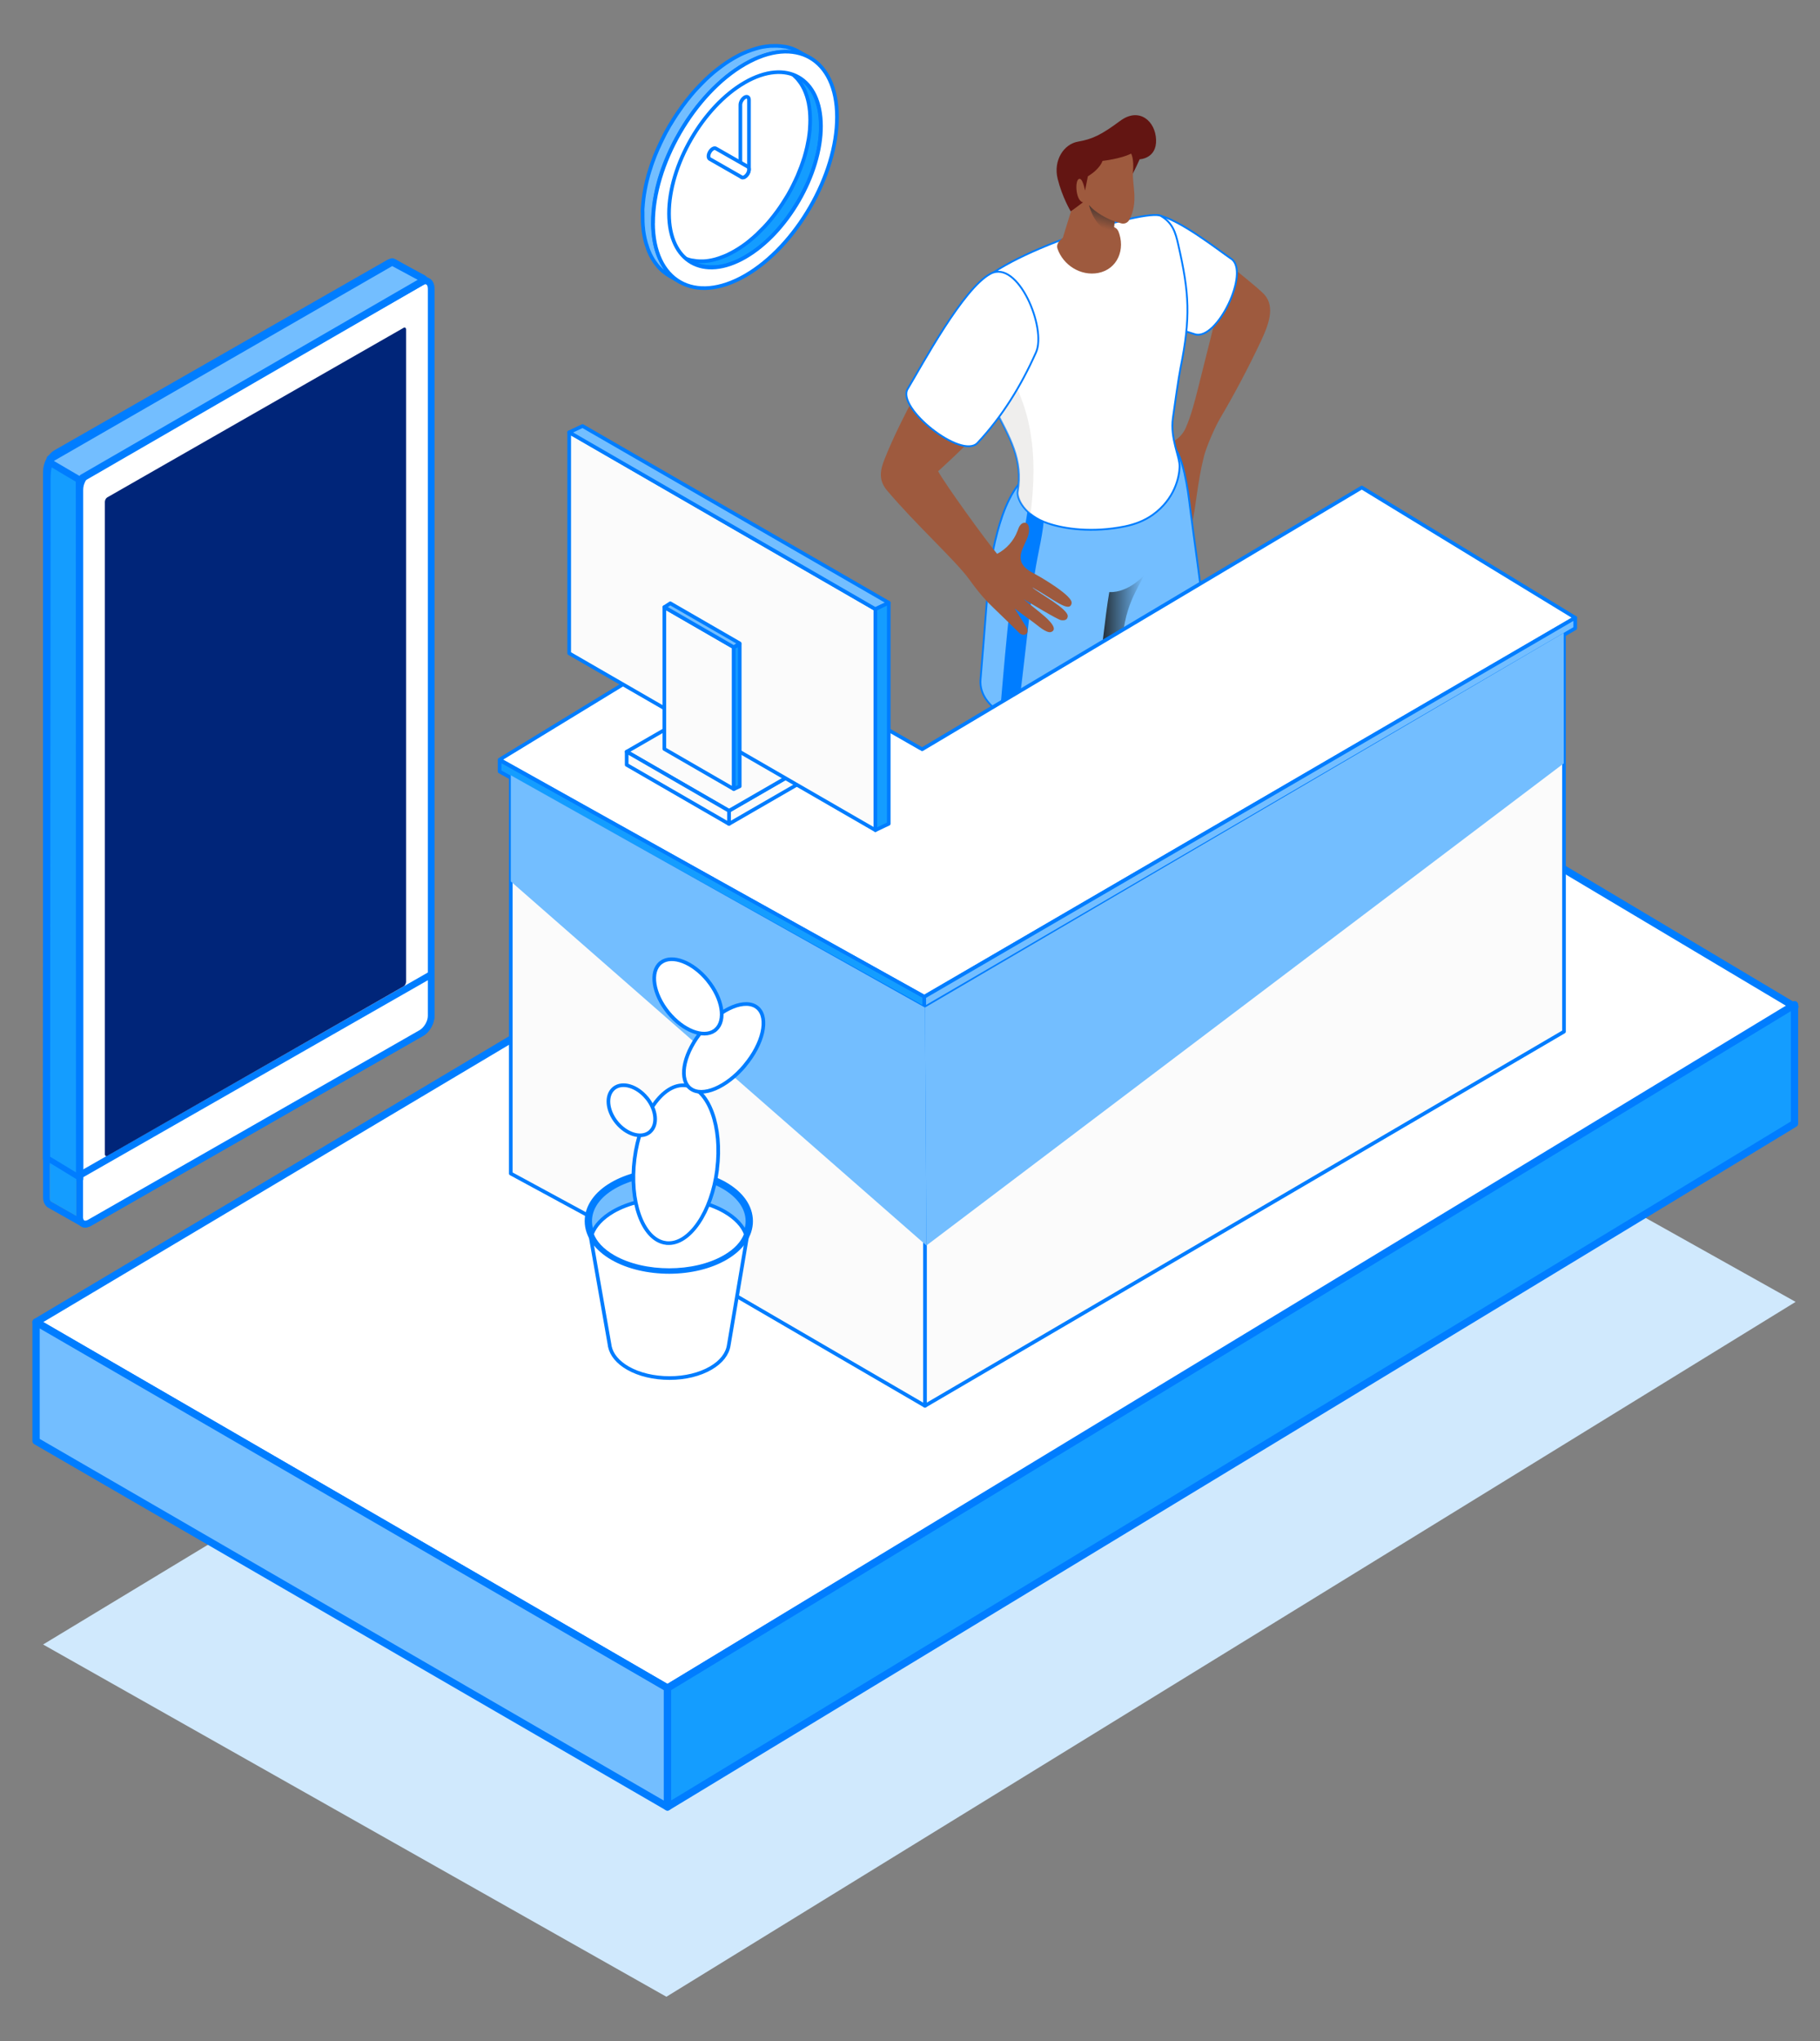 <?xml version="1.0" encoding="UTF-8"?>
<svg xmlns="http://www.w3.org/2000/svg" xmlns:xlink="http://www.w3.org/1999/xlink" viewBox="0 0 249.24 279.47">
  <rect x="0" y="0" width="249.24" height="279.47" fill="#808080" stroke="none"/>
  <defs>
    <style>
      .cls-1, .cls-2, .cls-3, .cls-4, .cls-5, .cls-6, .cls-7, .cls-8, .cls-9 {
        stroke: #007dff;
        stroke-linecap: round;
        stroke-linejoin: round;
      }

      .cls-1, .cls-4, .cls-5, .cls-10 {
        fill: #fff;
      }

      .cls-11 {
        fill: #631512;
      }

      .cls-2, .cls-12, .cls-7 {
        fill: #149dff;
      }

      .cls-13 {
        fill: #bdb9b5;
      }

      .cls-3, .cls-8, .cls-9, .cls-14 {
        fill: #73beff;
      }

      .cls-4, .cls-6, .cls-7, .cls-8 {
        stroke-width: .5px;
      }

      .cls-15 {
        isolation: isolate;
      }

      .cls-5, .cls-9 {
        stroke-width: .25px;
      }

      .cls-16 {
        fill: url(#linear-gradient);
      }

      .cls-16, .cls-17 {
        mix-blend-mode: overlay;
      }

      .cls-18, .cls-19 {
        mix-blend-mode: multiply;
      }

      .cls-6 {
        fill: #fbfbfb;
      }

      .cls-17 {
        fill: url(#linear-gradient-2);
      }

      .cls-20 {
        fill: #007dff;
      }

      .cls-21 {
        fill: #d0e9fd;
      }

      .cls-19 {
        fill: #d8d6d3;
        opacity: .4;
      }

      .cls-22 {
        fill: url(#Dégradé_sans_nom_11);
      }

      .cls-23 {
        fill: #002579;
      }

      .cls-24 {
        fill: url(#Dégradé_sans_nom_11-3);
      }

      .cls-25 {
        fill: url(#Dégradé_sans_nom_11-5);
      }

      .cls-26 {
        fill: url(#Dégradé_sans_nom_11-6);
      }

      .cls-27 {
        fill: url(#Dégradé_sans_nom_11-4);
      }

      .cls-28 {
        fill: url(#Dégradé_sans_nom_11-2);
      }
    </style>
    <linearGradient id="Dégradé_sans_nom_11" data-name="Dégradé sans nom 11" x1="155.28" y1="50.65" x2="173.93" y2="50.65" gradientUnits="userSpaceOnUse">
      <stop offset=".06" stop-color="#9e5a3e"/>
      <stop offset=".12" stop-color="#9e5a3e"/>
    </linearGradient>
    <linearGradient id="Dégradé_sans_nom_11-2" data-name="Dégradé sans nom 11" x1="131.08" y1="112.43" x2="148.33" y2="112.43" xlink:href="#Dégradé_sans_nom_11"/>
    <linearGradient id="Dégradé_sans_nom_11-3" data-name="Dégradé sans nom 11" x1="150.13" y1="101.57" x2="163.89" y2="101.57" xlink:href="#Dégradé_sans_nom_11"/>
    <linearGradient id="linear-gradient" x1="150.58" y1="85.52" x2="156.72" y2="85.52" gradientUnits="userSpaceOnUse">
      <stop offset="0" stop-color="#1e262c"/>
      <stop offset="1" stop-color="#1e262c" stop-opacity="0"/>
    </linearGradient>
    <linearGradient id="Dégradé_sans_nom_11-4" data-name="Dégradé sans nom 11" x1="120.63" y1="65.86" x2="146.75" y2="65.86" xlink:href="#Dégradé_sans_nom_11"/>
    <linearGradient id="Dégradé_sans_nom_11-5" data-name="Dégradé sans nom 11" x1="144.77" y1="34.16" x2="153.51" y2="34.16" xlink:href="#Dégradé_sans_nom_11"/>
    <linearGradient id="Dégradé_sans_nom_11-6" data-name="Dégradé sans nom 11" x1="3669.99" y1="23.4" x2="3674.24" y2="41.92" gradientTransform="translate(3821.99) rotate(-180) scale(1 -1)" xlink:href="#Dégradé_sans_nom_11"/>
    <linearGradient id="linear-gradient-2" x1="3670.43" y1="27.35" x2="3671.49" y2="31.12" gradientTransform="translate(3821.99) rotate(-180) scale(1 -1)" xlink:href="#linear-gradient"/>
  </defs>
  <g class="cls-15">
    <g id="Calque_1" data-name="Calque 1">
      <polygon class="cls-21" points="161.53 131.02 5.9 225.16 91.26 273.39 245.9 178.25 161.53 131.02"/>
      <polygon class="cls-1" points="161.68 87.72 4.94 181.02 91.41 231.13 245.8 137.85 161.68 87.72"/>
      <polygon class="cls-3" points="91.41 247.4 4.94 197.3 4.94 181.02 91.41 231.13 91.41 247.4"/>
      <polygon class="cls-2" points="91.41 247.4 245.75 153.83 245.75 137.56 91.41 231.13 91.41 247.4"/>
      <g>
        <g>
          <polygon class="cls-10" points="57.88 38.66 11.06 65.38 10.91 160.92 59.05 133.42 58.82 39.21 57.88 38.66"/>
          <g>
            <path class="cls-20" d="M7.4,61.68l45.59-26.07c.51-.29,1.03-.27,1.42.04l4.25,2.41c.15.08.26.23.29.4,0,.01,0,.03,0,.04-.47.21-.94.4-1.41.62l.34-.45-3.98-2.26c-.07-.05-.14-.07-.2-.07-.09,0-.18.04-.25.08L7.86,62.48c-.57.32-1.04,1.24-1.04,2.01v99.41c0,.35.1.55.19.62l4.15,2.35,3.89-4.62-2.05-.92,40-22.92c.55-.31,1.02-1.2,1.04-1.96.29.17.58.34.87.5-.17.94-.74,1.87-1.45,2.27l-38.41,22.03,1.5.68-5.16,6.13-4.88-2.76c-.41-.31-.61-.79-.61-1.39v-99.41c0-1.1.66-2.33,1.5-2.81Z"/>
            <path class="cls-20" d="M11.68,168.07c-.2,0-.39-.05-.56-.16-.43-.25-.67-.77-.67-1.44v-99.41c0-1.1.66-2.33,1.5-2.81l45.59-26.07c.46-.26.91-.27,1.3-.05.43.25.67.77.67,1.44v99.41c0,1.1-.66,2.33-1.5,2.81l-45.59,26.07c-.25.14-.5.21-.74.21ZM58.28,38.91c-.1,0-.22.06-.27.09l-45.59,26.07c-.57.32-1.04,1.24-1.04,2.01v99.41c0,.37.11.57.21.63.11.07.3-.02.37-.06l45.59-26.07c.56-.32,1.04-1.24,1.04-2.01V39.56c0-.37-.11-.57-.21-.63-.03-.02-.06-.02-.1-.02Z"/>
            <path class="cls-10" d="M59.05,139.1v-5.69s-48.14,27.5-48.14,27.5v5.69c0,.87.61,1.23,1.37.81l45.4-25.96c.76-.42,1.37-1.47,1.37-2.35Z"/>
            <path class="cls-20" d="M11.67,168.05c-.21,0-.41-.06-.59-.16-.4-.24-.63-.71-.63-1.29v-5.95s.23-.13.23-.13l48.83-27.89v6.48c0,1.03-.7,2.24-1.6,2.74l-45.4,25.96c-.29.16-.58.24-.85.24ZM11.37,161.19v5.42c0,.24.06.42.17.49.1.06.3.03.51-.09l45.4-25.96c.62-.35,1.14-1.24,1.14-1.95v-4.89s-47.21,26.98-47.21,26.98Z"/>
            <polygon class="cls-20" points="10.58 66.16 6.12 63.43 6.6 62.64 11.06 65.38 10.58 66.16"/>
            <polygon class="cls-20" points="10.58 161.53 6.12 158.79 6.6 158.01 11.06 160.74 10.58 161.53"/>
            <path class="cls-2" d="M6.74,63.22l-.12.53c-.13.55-.19,1.12-.19,1.69l-.07,93.21,4.55,2.76-.03-95.74-4.14-2.46Z"/>
            <path class="cls-3" d="M6.88,62.82l46.82-26.96,4.28,2.3c.11.06.11.21,0,.28l-46.66,26.98"/>
            <path class="cls-12" d="M6.82,159.22v4.96c0,.14.08.28.21.35l3.42,1.95v-5.04s-3.63-2.22-3.63-2.22Z"/>
            <path class="cls-23" d="M55.28,135.04l-40.59,23.22c-.18.1-.33-.01-.33-.25v-89.29c0-.24.15-.52.33-.62l40.59-23.22c.18-.1.33.01.33.25v89.29c0,.24-.15.52-.33.62Z"/>
          </g>
        </g>
        <g>
          <g>
            <path class="cls-4" d="M101.98,10.1c6.32-3.65,11.46-.72,11.46,6.54,0,7.25-5.14,16.12-11.46,19.77-6.32,3.65-11.46.72-11.46-6.54,0-7.25,5.14-16.12,11.46-19.77Z"/>
            <g>
              <path class="cls-4" d="M101.98,13.33c.33-.19.59-.04.59.34v9.53c0,.38-.27.83-.59,1.02-.33.19-.59.04-.59-.34v-9.52c0-.38.27-.83.59-1.02Z"/>
              <path class="cls-4" d="M98.04,20.33l4.36,2.49c.23.13.23.56,0,.96-.12.2-.27.35-.42.44-.15.09-.3.11-.42.04l-4.36-2.49c-.23-.13-.23-.56,0-.96.23-.4.61-.62.84-.48Z"/>
            </g>
          </g>
          <path class="cls-7" d="M93.73,35.34c.09.04.18.08.28.11.03.01.07.02.11.03.21.07.43.14.66.18.02,0,.04,0,.05,0,.16.03.32.05.48.07.06,0,.11.01.17.02.11,0,.22.01.33.02.06,0,.12,0,.19,0,.09,0,.18,0,.26,0,.07,0,.14,0,.22-.01.07,0,.15-.01.22-.02.08,0,.16-.02.25-.03.07,0,.14-.02.21-.03.09-.02.18-.03.27-.05.06-.01.12-.03.18-.04.1-.02.19-.05.29-.07.06-.02.12-.03.18-.05.1-.03.21-.06.32-.1.05-.02.1-.03.15-.05.15-.05.3-.11.45-.17,0,0,.01,0,.02,0,.16-.06.32-.13.48-.2.05-.02.1-.05.15-.07.11-.05.23-.11.34-.17.06-.03.11-.06.17-.09.15-.08.3-.16.46-.25.35-.2.7-.42,1.04-.66.02-.01.04-.03.06-.04.32-.22.63-.46.94-.71.04-.03.07-.06.1-.09.3-.25.59-.5.88-.77.03-.03.07-.06.1-.1.29-.28.58-.57.86-.86.02-.02.05-.05.07-.07.3-.32.59-.65.88-1,0,0,0-.01.01-.02.29-.35.57-.71.84-1.08.01-.01.02-.03.03-.04.24-.33.47-.66.69-1,.15-.22.29-.45.43-.68.11-.18.23-.37.34-.55.05-.09.1-.18.15-.27.18-.32.36-.64.52-.97.02-.04.04-.07.05-.11.2-.4.39-.8.57-1.21,0-.02.02-.04.03-.06.17-.4.33-.8.48-1.2,0-.03.02-.05.03-.08.15-.41.29-.83.42-1.24,0-.02.01-.05.02-.07.12-.4.23-.8.32-1.2,0-.04.02-.07.03-.11.09-.41.17-.82.24-1.22,0,0,0-.02,0-.02.07-.41.11-.82.15-1.22,0-.03,0-.07,0-.1.03-.4.05-.81.05-1.2,0-.39-.02-.77-.05-1.14,0-.03,0-.07-.01-.1-.03-.34-.08-.66-.14-.97,0-.04-.02-.08-.02-.12-.06-.3-.14-.59-.22-.86-.02-.05-.03-.1-.05-.15-.09-.26-.18-.51-.29-.75-.01-.02-.02-.05-.03-.07-.13-.27-.27-.52-.42-.76-.02-.03-.05-.06-.07-.1-.13-.19-.26-.36-.4-.53-.05-.06-.11-.12-.16-.18-.12-.13-.26-.26-.39-.38-.06-.05-.11-.1-.17-.15-.19-.15-.39-.3-.6-.42h0s0,0,0,0l1.45.84c.21.12.41.27.6.42.06.05.11.1.17.15.14.12.27.24.39.38.05.06.11.12.16.18.14.16.27.34.4.53.02.03.05.06.07.1,0,0,.01.01.02.02.14.22.27.46.39.71,0,0,0,.02,0,.02.01.02.02.05.03.07.07.16.15.32.21.5.03.08.06.17.08.25.02.05.03.1.05.15.02.05.03.09.05.14.05.17.1.35.14.53.01.06.03.13.04.19,0,.04.02.08.02.12.01.06.03.13.04.19.03.16.05.33.07.5.01.09.02.19.03.28,0,.03,0,.06.01.1,0,.04,0,.08.01.12.01.16.02.32.03.49,0,.16.01.33.01.5,0,.01,0,.02,0,.03,0,.15,0,.31,0,.47,0,.17-.01.33-.02.5,0,.08-.01.16-.02.23,0,.03,0,.07,0,.1,0,.06,0,.12-.01.17-.02.17-.04.34-.06.51-.02.17-.05.35-.07.52,0,0,0,.01,0,.02,0,0,0,.02,0,.02-.03.16-.05.32-.08.48-.03.18-.07.36-.11.54-.01.07-.03.13-.05.2,0,.04-.02.08-.03.11-.02.08-.04.15-.05.23-.05.18-.09.37-.14.55-.04.14-.08.27-.12.41,0,.02-.01.05-.02.07,0,.02-.01.04-.02.07-.05.18-.11.36-.17.54-.06.18-.12.35-.19.53-.01.03-.03.07-.04.1,0,.03-.02.05-.03.08-.04.11-.08.22-.12.33-.07.17-.13.34-.2.51-.05.12-.1.25-.16.37,0,.02-.02.04-.03.06,0,.02-.02.05-.03.07-.07.17-.15.34-.23.5-.09.18-.18.37-.27.55-.01.03-.03.06-.04.08-.02.04-.04.07-.06.11-.07.14-.15.29-.22.43-.1.18-.2.36-.3.53-.05.09-.1.18-.15.27-.02.04-.04.07-.06.11-.09.15-.19.3-.28.44-.14.23-.28.46-.43.68-.02.04-.05.07-.07.11-.2.3-.41.6-.62.89-.01.02-.02.03-.03.05,0,0,0,0,0,0-.15.2-.3.41-.46.6-.12.16-.25.31-.38.47,0,0,0,.01-.01.02,0,0,0,0,0,.01-.13.16-.27.32-.4.47-.13.15-.27.3-.4.45-.02.02-.04.04-.06.07-.02.02-.05.05-.07.07-.1.1-.19.21-.29.31-.14.15-.29.29-.44.43-.04.04-.09.08-.13.12-.03.03-.07.06-.1.1-.07.07-.15.14-.22.21-.15.14-.31.27-.46.4-.07.06-.13.11-.2.16-.03.03-.07.06-.1.08-.05.04-.1.09-.16.13-.15.12-.3.23-.46.35-.11.08-.22.16-.33.23-.02.01-.04.03-.06.04-.02.01-.04.03-.06.04-.15.1-.29.2-.44.29-.15.09-.29.18-.44.27-.03.02-.07.04-.1.06-.11.06-.22.13-.33.18-.04.02-.08.04-.13.07-.06.03-.11.06-.17.09-.04.02-.09.05-.13.07-.07.04-.14.07-.21.1-.05.02-.1.05-.15.07-.02,0-.04.02-.06.03-.14.06-.28.12-.42.18h0s-.01,0-.02,0c-.13.05-.27.1-.4.15-.02,0-.04.01-.06.02-.05.02-.1.03-.15.05-.07.02-.14.05-.21.07-.04.01-.07.02-.11.03-.06.02-.12.03-.18.05-.05.01-.09.03-.14.04-.05.01-.1.02-.15.03-.06.01-.12.03-.18.04-.03,0-.06.01-.09.02-.06.01-.12.02-.17.03-.07.01-.14.02-.21.03-.02,0-.05,0-.07.01-.06,0-.12.01-.18.02-.07,0-.15.02-.22.02-.02,0-.04,0-.06,0-.05,0-.1,0-.15,0-.09,0-.18,0-.27,0-.02,0-.05,0-.07,0-.04,0-.08,0-.11,0-.11,0-.22,0-.33-.02-.03,0-.07,0-.1,0-.02,0-.05,0-.07-.01-.16-.02-.33-.04-.48-.07-.01,0-.03,0-.04,0,0,0,0,0,0,0-.23-.05-.45-.11-.66-.18-.02,0-.04,0-.06-.02-.02,0-.03-.01-.05-.02-.09-.03-.18-.07-.28-.11-.04-.02-.09-.04-.13-.06-.13-.06-.26-.13-.39-.2l-1.45-.84c.13.07.26.14.39.2.04.02.09.04.13.06Z"/>
          <path class="cls-8" d="M87.99,29.01c0-.08,0-.15.01-.23,0-.09,0-.18.01-.27,0-.07.01-.14.02-.21,0-.08.01-.16.02-.24,0-.05,0-.1.01-.16.01-.12.03-.24.04-.36,0-.06.01-.13.02-.19,0-.02,0-.04,0-.06.03-.21.06-.42.09-.63,0,0,0-.01,0-.02,0-.04.01-.07.02-.11.03-.17.06-.34.09-.51,0-.03.01-.07.02-.1.02-.08.03-.17.05-.25.02-.1.04-.2.06-.3.01-.06.03-.12.04-.18.02-.09.04-.18.06-.27.02-.07.03-.14.05-.21.02-.09.05-.18.07-.26.02-.09.05-.18.07-.27.01-.04.02-.09.03-.13.03-.13.07-.25.11-.38.02-.08.04-.15.07-.23,0-.02.01-.04.02-.06.07-.22.14-.43.21-.65,0,0,0,0,0-.01.01-.03.02-.06.03-.09.06-.18.12-.36.19-.54.01-.03.02-.06.04-.09.03-.07.06-.15.08-.22.04-.1.07-.2.11-.3.03-.07.05-.13.08-.2.03-.08.06-.16.1-.24.02-.06.04-.11.07-.17.05-.12.1-.24.15-.36.03-.06.05-.12.08-.18,0-.02.02-.04.03-.06.09-.2.18-.41.28-.61,0,0,0-.02.01-.03.03-.06.06-.12.09-.18.07-.15.15-.31.22-.46.01-.02.03-.05.04-.07.06-.13.13-.25.19-.38.05-.1.1-.2.16-.31.01-.02.02-.04.03-.06.18-.33.36-.65.54-.97.02-.03.03-.06.05-.08.02-.03.04-.06.06-.09.27-.45.55-.9.84-1.34.02-.02.03-.05.05-.07.03-.04.06-.08.08-.12.23-.34.47-.68.71-1.01,0,0,0,0,0,0,.02-.03.04-.06.07-.09.15-.21.31-.41.46-.61,0-.01.02-.02.03-.04.12-.15.24-.3.37-.45.04-.04.07-.09.11-.14,0,0,0,0,0-.01.16-.19.32-.38.49-.57,0,0,.01-.02.02-.02.05-.05.1-.11.14-.16.11-.12.22-.24.33-.36.02-.02.04-.04.06-.06.07-.08.14-.15.21-.22.08-.09.16-.17.25-.26.03-.03.06-.06.09-.09.08-.08.16-.15.23-.23.07-.07.14-.14.21-.21.04-.04.08-.07.11-.11.09-.08.17-.16.26-.24.06-.06.12-.11.18-.17.05-.04.09-.08.14-.12.09-.08.17-.15.26-.23.05-.05.11-.09.16-.14.06-.05.11-.09.17-.14.08-.07.17-.14.26-.21.05-.04.09-.07.14-.11.07-.06.14-.11.21-.16.08-.06.16-.12.24-.18.03-.02.07-.05.1-.08.1-.07.19-.14.29-.21.07-.05.14-.1.2-.14.02-.01.04-.03.05-.04.18-.12.35-.24.53-.35h0s.02-.02.04-.02c.16-.1.33-.2.49-.3.04-.02.08-.05.12-.07.13-.08.27-.15.4-.22.05-.03.1-.05.15-.08.07-.04.14-.07.2-.11.05-.03.11-.06.16-.08.09-.04.17-.08.26-.12.06-.03.12-.06.18-.08.02-.01.05-.02.07-.03.17-.08.34-.15.5-.21,0,0,0,0,0,0,0,0,.02,0,.02,0,.16-.06.32-.12.48-.18.02,0,.05-.01.07-.02.06-.02.12-.04.18-.06.08-.03.17-.06.25-.08.04-.01.09-.02.13-.04.07-.02.15-.04.22-.06.06-.01.11-.03.17-.05.06-.02.12-.03.18-.04.07-.02.15-.03.22-.05.04,0,.08-.02.11-.02.07-.01.14-.02.21-.03.08-.01.17-.03.25-.04.03,0,.06-.01.09-.01.07,0,.14-.01.21-.02.09-.01.18-.02.27-.03.02,0,.05,0,.08,0,.06,0,.12,0,.18,0,.11,0,.22,0,.32-.01.03,0,.06,0,.09,0,.05,0,.09,0,.14,0,.13,0,.27,0,.4.02.04,0,.08,0,.12,0,.03,0,.06,0,.09.01.2.02.39.05.58.08.02,0,.04,0,.06,0,0,0,.01,0,.02,0,.04,0,.08.02.13.03.12.03.23.05.35.09.06.02.11.04.17.05.07.02.15.04.22.07.02,0,.04.02.06.02.11.04.22.09.33.14.05.02.11.04.16.07.16.08.32.16.47.25l1.45.84c-.15-.09-.31-.17-.47-.25-.05-.02-.11-.05-.16-.07-.11-.05-.22-.09-.33-.14-.09-.03-.18-.06-.28-.09-.06-.02-.11-.04-.17-.05-.11-.03-.23-.06-.35-.09-.04,0-.08-.02-.13-.03-.02,0-.05,0-.07-.01-.19-.04-.39-.06-.58-.08-.07,0-.14-.01-.21-.02-.13,0-.26-.02-.4-.02-.07,0-.15,0-.22,0-.11,0-.21,0-.32.01-.09,0-.17,0-.26.01-.09,0-.18.02-.27.03-.1.01-.2.02-.3.04-.08.01-.17.03-.25.04-.11.02-.21.04-.32.06-.07.02-.15.03-.22.05-.12.03-.23.06-.35.09-.07.02-.15.04-.22.06-.13.04-.25.08-.38.12-.06.02-.12.04-.18.06-.18.06-.36.13-.55.2,0,0-.02,0-.02,0-.19.08-.38.16-.58.25-.06.03-.12.06-.18.08-.14.06-.28.13-.41.2-.07.03-.14.07-.2.11-.18.1-.37.19-.55.3-.21.12-.41.25-.62.38-.01,0-.02.01-.03.02-.2.13-.39.26-.59.39-.07.05-.14.1-.2.14-.13.09-.26.19-.39.28-.08.06-.16.12-.24.18-.12.09-.23.18-.35.27-.09.07-.17.14-.25.21-.11.09-.22.18-.33.28-.09.07-.17.15-.26.23-.11.1-.21.19-.32.29-.09.08-.17.16-.26.24-.11.1-.22.21-.32.31-.08.08-.16.15-.24.23-.11.11-.22.23-.33.34-.07.07-.14.15-.21.22-.13.14-.26.28-.38.42-.05.05-.1.11-.14.16-.17.2-.35.4-.52.6-.04.04-.07.09-.11.13-.13.16-.27.33-.4.49-.15.2-.31.4-.46.6-.03.03-.05.07-.08.1-.24.33-.48.67-.71,1.01-.04.06-.09.13-.13.19-.29.44-.57.89-.84,1.34-.03.06-.07.11-.1.17-.19.32-.37.65-.55.97-.06.12-.13.24-.19.36-.07.13-.13.25-.2.38-.09.18-.18.36-.26.53-.03.06-.06.12-.09.18-.11.23-.22.47-.32.7-.03.06-.05.12-.08.19-.07.17-.15.35-.22.52-.03.08-.07.16-.1.24-.07.17-.13.34-.2.51-.03.07-.06.15-.08.22-.08.21-.15.43-.23.64,0,.03-.02.05-.03.08-.08.24-.16.48-.23.73-.02.08-.04.15-.07.23-.05.17-.1.34-.14.5-.03.09-.05.18-.07.28-.04.16-.08.31-.12.47-.02.09-.04.18-.06.28-.04.16-.07.32-.1.48-.02.08-.04.17-.05.25-.04.2-.08.41-.11.61,0,.04-.01.07-.02.11-.04.24-.07.48-.1.71,0,.07-.01.13-.02.2-.02.17-.04.34-.05.51,0,.08-.01.16-.02.24-.01.16-.02.32-.03.48,0,.08,0,.15-.01.23,0,.23-.01.45-.01.67,0,.23,0,.46.02.69,0,.06,0,.13.01.19,0,.15.02.31.03.46,0,.09.02.17.03.26.01.13.03.25.05.38.01.09.03.18.04.27.02.12.04.23.06.34.02.1.04.2.06.3.02.1.04.2.07.3.03.12.06.23.09.34.02.09.05.18.08.26.04.13.09.27.13.4.03.07.05.14.08.21.08.22.17.43.27.64,0,.02.02.04.03.06.13.27.27.53.43.78.01.02.03.04.04.06.13.2.27.39.41.57.03.04.07.09.1.13.14.17.28.33.43.48.01.01.02.03.04.04.16.16.33.3.51.44.04.03.08.07.13.1.18.13.36.26.56.37h0s0,0,0,0l-1.45-.84c-.19-.11-.38-.24-.55-.37-.04-.03-.09-.06-.13-.1-.18-.14-.35-.28-.51-.44-.01-.01-.02-.03-.04-.04-.15-.15-.29-.31-.43-.48-.04-.04-.07-.08-.1-.13-.14-.18-.28-.37-.41-.57,0,0,0-.01-.01-.02,0-.01-.02-.03-.03-.05-.15-.25-.3-.5-.43-.78,0-.01-.01-.02-.02-.04,0,0,0-.01,0-.02-.1-.2-.19-.42-.27-.64,0-.02-.02-.04-.02-.06-.02-.05-.03-.11-.05-.16-.05-.13-.09-.26-.13-.4-.01-.04-.03-.07-.04-.11-.01-.05-.03-.1-.04-.15-.03-.11-.06-.23-.09-.34-.01-.05-.03-.09-.04-.14-.01-.05-.02-.1-.03-.16-.02-.1-.04-.2-.06-.3-.01-.05-.02-.1-.03-.16-.01-.06-.02-.12-.03-.18-.01-.09-.03-.18-.04-.27,0-.05-.02-.09-.02-.14,0-.08-.02-.16-.02-.24,0-.09-.02-.17-.03-.26,0-.04,0-.07-.01-.11,0-.12-.02-.24-.02-.36,0-.06,0-.12-.01-.19,0-.02,0-.03,0-.05,0-.2-.01-.4-.01-.61,0-.01,0-.02,0-.04,0-.19,0-.38,0-.57,0-.04,0-.07,0-.11Z"/>
          <path class="cls-4" d="M89.43,30.53c.02,7.98,5.69,11.21,12.64,7.2,6.94-4.01,12.57-13.76,12.55-21.74-.02-7.98-5.69-11.21-12.63-7.2-6.94,4.01-12.58,13.77-12.55,21.75ZM91.62,29.26c-.02-6.59,4.63-14.65,10.37-17.96,5.74-3.31,10.42-.64,10.44,5.95.02,6.59-4.63,14.64-10.37,17.96-5.74,3.31-10.42.65-10.44-5.94Z"/>
        </g>
        <g>
          <g>
            <g>
              <path class="cls-22" d="M156.33,37.31c2.33,1.89,6.44,4.72,10.12,6.35-.79,3.15-1.58,6.3-2.37,9.45-.47,1.86-.94,3.75-1.71,5.5-.44.99-1.28,1.73-2.29,2.13-.17.07-.33.14-.48.21,1.32,2.07,2.75,9.69,3.65,10.71.51-2.11.75-5.79,1.64-9.22.34-1.31,1.48-3.94,2.17-5.11,2.02-3.42,3.87-6.93,5.57-10.52,1.05-2.23,2.06-4.75.52-6.48-.71-.8-4.95-4.21-10.32-8.41-1.12-.88-3.02-2.08-4.43-2.25-3.58-.43-3.76,6.24-2.04,7.63Z"/>
              <path class="cls-5" d="M168.6,35.43c-1.73-1.17-7.11-5.45-10.11-5.99l-3.43,12.42c2.91,1.73,5.31,2.93,8.59,3.91,3.03.91,7.57-8.56,4.96-10.34Z"/>
              <g>
                <path class="cls-13" d="M168.57,127.33l-2.67-2.4c-1-.88-4.91-3.99-5.71-6.51-.2-.64-.3-1.22-1.66-2.18-.78-.54-1.82-.59-2.74-.39-1.19.25-2.04,1.33-2.13,2.54-.09,1.26-.22,1.12-.34,2.02-.03.19-.04,1.49-.03,1.69.02.62.2,1.23.56,1.75.85,1.2,2.41,2.6,4.47,4.77,2.62,2.76,4.03,3.73,6.41,3.58,1.67-.11,3.01-1.02,3.48-1.84.22-.39.34-.8.37-1.23,0-.12,0-1.68,0-1.8Z"/>
                <path class="cls-10" d="M153.31,120.2c-.11.83.07,1.67.55,2.35.85,1.2,2.38,2.62,4.46,4.75,4.88,5.01,8.68,3.87,9.88,1.74.7-1.23.39-2.81-.58-3.85-.42-.45-.97-.91-1.72-1.58-1-.88-4.91-3.99-5.71-6.51-.2-.64-.3-1.22-1.66-2.18-.77-.54-1.8-.58-2.72-.39-1.21.25-2.06,1.36-2.16,2.6-.09,1.21-.22,2.19-.34,3.08Z"/>
              </g>
              <g>
                <path class="cls-13" d="M138.61,139.47h-7.69c-.08,1.51-.21,3.14-.29,4.59-.04.73,0,1.23,0,1.86,0,4.72,9.09,4.5,9.07.77,0-.14.03-1.53.01-1.67-.29-2.23-.73-3.96-1.11-5.56Z"/>
                <path class="cls-10" d="M130.9,133.73c.18,3.55-.27,7.16-.27,10.34,0,4.72,9.55,4.66,9.07.77-.53-4.36-1.62-8.23-1.77-11.38-.15-3.24-1.5-3.77-2.7-3.86-2.79-.2-4.6.41-4.33,4.13Z"/>
              </g>
              <path class="cls-28" d="M131.87,131.37c-.06,2.24,5.22,2.07,5.14,0,.02-.24.01-.45.04-.7.16-1.4,2.58-10.04,3.41-12.99.63-2.25,4.87-9.99,5.47-11.31,1.1-2.41,1.9-7.73,2.4-13.67-2.56-.62-5.74-1.18-8.27-.48l-4.5-.34c.16,5.01.65,10.4-.57,15.29-1.1,4.45-3.87,7.81-3.9,12.69-.02,2.93.65,5.82.79,8.74.05.92.03,1.84,0,2.76Z"/>
              <path class="cls-24" d="M152.91,95.36c.04,3.49-2.02,6.61-1.69,10.08.31,3.3,2.95,6.1,3.01,9.42.01.6-.02,1.11-.06,1.57.04,2.24,5.39,2.46,5.63.14.46-3.5,1.16-9.05,1.48-12.32.15-1.51.3-3.02.71-4.48.38-1.37,1-2.67,1.38-4.04.97-3.51.39-7.23-.19-10.82l-13.05,4.63c1.71,1.41,2.76,3.6,2.78,5.82Z"/>
              <path class="cls-9" d="M136.3,73.97c-.74,3.11-1,6.31-1.25,9.5-.26,3.18-.49,6.37-.77,9.55-.55,6.42,14.39,9.5,15.62,1.86l.68-3.21c1.58.74,14.41,3.12,14.3-6.7-.02-2.12-1.44-11.64-1.94-15.74-.23-1.89-.9-7.15-2.44-8.27-3.36-2.44-18.11,2.45-20.22,4.48-2.17,2.08-3.3,5.67-3.97,8.51Z"/>
              <path class="cls-16" d="M156.72,78.71s-2.11,2.46-4.81,2.36c-.54,3.05-1.33,10.61-1.33,10.61.4.19,1.52.48,2.97.65-.17-8.26,1.51-10.41,3.17-13.62Z"/>
              <path class="cls-20" d="M140.85,68.71c-.3,3.7-1.58,7.5-2.11,11.14-.63,4.41-1.02,8.85-1.41,13.28-.1,1.16-.2,2.32-.3,3.48-.03.31-.05.63-.06.95.69.45,1.47.83,2.3,1.12,1.02-7.84,1.98-17.24,2.37-19.77.61-4,1.22-5.48,1.41-9.02-.76-.23-1.57-.7-2.2-1.17Z"/>
              <path class="cls-5" d="M133.26,39.76c-2.85,4.13.66,11.75,2.74,15.75,2.35,4.52,4.12,7.38,3.38,11.83-.14.86.84,3.2,4.11,4.31,2.25.77,6.11,1.33,10.57.42,1.36-.28,2.68-.78,3.81-1.59,3.02-2.17,3.63-5.17,3.67-6.56.04-1.43-1.31-3.84-.92-6.67.17-1.23.79-5.63,1.04-6.84,1.41-6.98,1.22-10.24-.31-16.94-.38-1.67-.75-2.92-2.35-3.89-1.89-1.15-22.21,5.09-25.73,10.19Z"/>
              <path class="cls-19" d="M141.14,70.35c.46-3.95.64-7.87-.18-11.99-.85-4.27-2.96-7.85-4.57-11.73-.29.07-.58.15-.86.21-.83.18-1.83.38-2.84.45.76,3.05,2.23,6.13,3.31,8.22,2.35,4.52,4.12,7.38,3.38,11.83-.1.6.38,1.9,1.77,3.01Z"/>
              <path class="cls-27" d="M146.75,82.56c.15-.96-4.01-3.42-4.87-3.88-.82-.44-1.74-.91-2.03-1.8-.52-1.59,1.41-3.16,1.03-4.79-.15-.65-.74-.64-1.09-.27-.24.24-.34.58-.46.9-.5,1.33-1.52,2.46-2.78,3.11-1.6-1.88-7.16-9.6-8.08-11.31,0,0,3.87-3.48,5.15-5.06,3.03-3.73,4.35-7.3,5.06-8.33,1.61-2.32,1.99-4.48,1.79-6.33-3.59.76-7.22,1.37-10.68,1.07-2.59,4.97-6.31,11.09-8.66,17.01-.57,1.43-.87,2.82.32,4.24,3.93,4.67,9.46,9.68,11.26,12.18,1.62,2.25,2.49,3.09,3.38,3.96,1.28,1.25,2.4,2.3,3.51,3.41.57.56,1.52.12.93-.83-.52-.84-1.04-1.67-1.56-2.51,0,0,2.13,1.59,2.53,1.86.51.35,1.82,1.6,2.48,1.33,1-.41-.49-1.75-.95-2.15-.87-.76-1.69-1.36-2.85-2.33.81.46,4.65,2.81,5.13,2.87.48.07.85-.03.91-.5.13-1.02-3.86-3.11-4.93-4.03,3.08,1.7,5.23,3.65,5.47,2.18Z"/>
              <path class="cls-5" d="M135.65,37.48c-3.78,2.01-9.39,12.53-11.35,15.77-1.57,2.6,7.4,9.71,9.56,7.4,3.41-3.65,5.95-7.78,8.02-12.41,1.47-3.29-2.46-12.76-6.24-10.76Z"/>
              <path class="cls-25" d="M153.13,31.6c1.05,2.52-.1,5.26-2.72,5.77-2.43.47-4.84-1.09-5.6-3.35-.72-2.17,7.52-4.34,8.31-2.41Z"/>
              <g>
                <path class="cls-11" d="M154.94,24.15s.57-1.08,1.13-2.34c0,0,2.34-.08,2.25-2.67s-2.34-4.51-4.92-2.59c-2.59,1.92-3.8,2.5-5.76,2.84-1.96.33-3.42,2.57-2.8,5.09.62,2.52,1.79,4.46,1.79,4.46l8.3-4.8Z"/>
                <path class="cls-26" d="M146.64,28.95l1.67-1.25c-.95-.17-1.15-2.78-.61-3.17.54-.39.89,1.56.89,1.56l.39-1.95c1.73-1.06,2-2.11,2-2.11,0,0,2.52-.28,3.92-1,0,0,.42.67.26,2.5-.15,1.68.81,4.14-.52,6.59-.22.4-.7.59-1.13.45l-.85-.26s-.24,2.39-.59,4.4c-.35,2-6.08-.11-6.58-1.95l1.17-3.81Z"/>
                <path class="cls-17" d="M152.64,30.31c-1.08-.39-2.59-1.17-3.51-2.23,0,0,.72,3.2,3.31,3.92l.2-1.7Z"/>
              </g>
            </g>
            <g>
              <g>
                <polygon class="cls-6" points="69.95 106.15 69.95 160.68 98.77 176.31 98.77 121.78 69.95 106.15"/>
                <polygon class="cls-6" points="98.77 121.78 98.77 176.31 127.75 159.44 127.75 104.91 98.77 121.78"/>
              </g>
              <g>
                <polygon class="cls-4" points="127.8 103.46 97.64 86.18 68.42 104.01 98.23 120.68 127.8 103.46"/>
                <polygon class="cls-7" points="127.8 103.46 127.8 105.03 98.87 121.85 98.87 120.29 127.8 103.46"/>
              </g>
              <g>
                <polygon class="cls-6" points="214.18 86.72 214.18 141.25 126.67 192.48 126.67 137.95 214.18 86.72"/>
                <polyline class="cls-6" points="97.69 121.08 126.67 137.95 126.67 192.48 97.69 175.61"/>
              </g>
              <g>
                <polyline class="cls-4" points="126.28 102.59 186.49 66.75 215.72 84.58 126.57 136.48 97.49 120.27"/>
                <polygon class="cls-7" points="68.42 104.08 68.42 105.64 126.57 138.03 126.57 136.46 68.42 104.08"/>
                <polygon class="cls-8" points="215.72 84.58 126.57 136.48 126.57 138.03 215.72 86.02 215.72 84.58"/>
              </g>
            </g>
          </g>
          <g>
            <g>
              <polygon class="cls-6" points="113.84 102.92 113.84 104.72 99.83 112.81 99.83 111.01 113.84 102.92"/>
              <polygon class="cls-6" points="113.84 102.92 99.83 94.84 85.82 102.92 99.83 111.01 113.84 102.92"/>
              <polygon class="cls-6" points="99.83 112.81 85.82 104.72 85.82 102.92 99.83 111.01 99.83 112.81"/>
            </g>
            <g>
              <polygon class="cls-6" points="77.95 89.45 119.88 113.66 119.88 83.4 77.95 59.19 77.95 89.45"/>
              <polygon class="cls-8" points="119.88 83.4 121.71 82.53 79.78 58.33 77.95 59.19 119.88 83.4"/>
              <polygon class="cls-7" points="121.71 82.53 121.71 112.79 119.88 113.66 119.88 83.4 121.71 82.53"/>
            </g>
            <g>
              <polygon class="cls-6" points="90.98 102.55 100.49 108.04 100.49 88.62 90.98 83.13 90.98 102.55"/>
              <polygon class="cls-8" points="100.49 88.62 101.3 88.09 91.79 82.6 90.98 83.13 100.49 88.62"/>
              <polygon class="cls-7" points="101.3 88.24 101.3 107.66 100.49 108.04 100.49 88.62 101.3 88.24"/>
            </g>
          </g>
        </g>
        <g class="cls-18">
          <polygon class="cls-14" points="126.67 137.95 126.87 170.53 69.95 120.68 69.95 106.15 126.67 137.95"/>
        </g>
        <g class="cls-18">
          <polygon class="cls-14" points="214.14 86.66 214.15 104.52 126.87 170.53 126.67 137.95 214.14 86.66"/>
        </g>
        <g>
          <g>
            <path class="cls-4" d="M102.57,167.82l-21.94.07,2.86,16.3s0,.03,0,.04l.02.11h0c.24,1.15,1.1,2.19,2.48,2.98,1.54.88,3.56,1.36,5.71,1.36,2.12,0,4.13-.49,5.64-1.37,1.43-.83,2.28-1.93,2.46-3.13h0l2.76-16.35Z"/>
            <path class="cls-3" d="M91.68,173.9c-2.88,0-5.6-.64-7.67-1.82-2.21-1.27-3.43-3-3.44-4.89,0-1.87,1.19-3.6,3.36-4.86,2.03-1.18,4.72-1.84,7.57-1.85,2.88,0,5.6.64,7.67,1.82,2.21,1.27,3.43,3,3.44,4.89,0,1.87-1.19,3.6-3.36,4.86-2.03,1.18-4.72,1.84-7.58,1.85Z"/>
            <path class="cls-4" d="M102.14,168.99c-.41,1.13-1.36,2.2-2.88,3.08-4.19,2.44-11.02,2.44-15.25.02-1.55-.89-2.54-1.98-2.95-3.12.42-1.13,1.38-2.19,2.88-3.07,4.2-2.44,11.02-2.44,15.26-.02,1.54.89,2.53,1.97,2.94,3.11Z"/>
          </g>
          <g>
            <path class="cls-4" d="M98.21,160.11c-.74,5.86-3.79,10.32-6.86,10.09-.05,0-.1,0-.15-.02-.09-.01-.17-.03-.26-.04-2.97-.64-4.77-5.66-4.04-11.45.75-5.96,3.89-10.47,7.02-10.07.05,0,.09.01.14.02h0c3.03.54,4.88,5.62,4.14,11.48Z"/>
            <path class="cls-4" d="M101.99,145.9c-2.51,2.99-5.81,4.37-7.43,3.14-.03-.02-.05-.04-.08-.06-.04-.04-.09-.08-.13-.12-1.42-1.42-.61-4.86,1.87-7.81,2.55-3.04,5.92-4.41,7.51-3.07.02.02.05.04.07.06h0c1.49,1.39.7,4.87-1.82,7.86Z"/>
            <path class="cls-4" d="M96.91,134.23c2.04,2.5,2.53,5.48,1.13,6.73-.02.02-.05.04-.07.06-.04.03-.08.07-.13.1-1.52,1.06-4.31-.02-6.32-2.49-2.07-2.54-2.55-5.58-1.06-6.8.02-.02.05-.04.07-.05h0c1.51-1.13,4.34-.05,6.38,2.44Z"/>
            <path class="cls-4" d="M88.58,150.33c1.33,1.63,1.52,3.68.44,4.63-.02.02-.04.03-.05.05-.03.03-.06.05-.1.07-1.15.82-3.09.22-4.41-1.38-1.35-1.65-1.53-3.75-.39-4.68.02-.01.03-.03.05-.04h0c1.15-.87,3.12-.27,4.45,1.35Z"/>
          </g>
        </g>
      </g>
    </g>
  </g>
</svg>